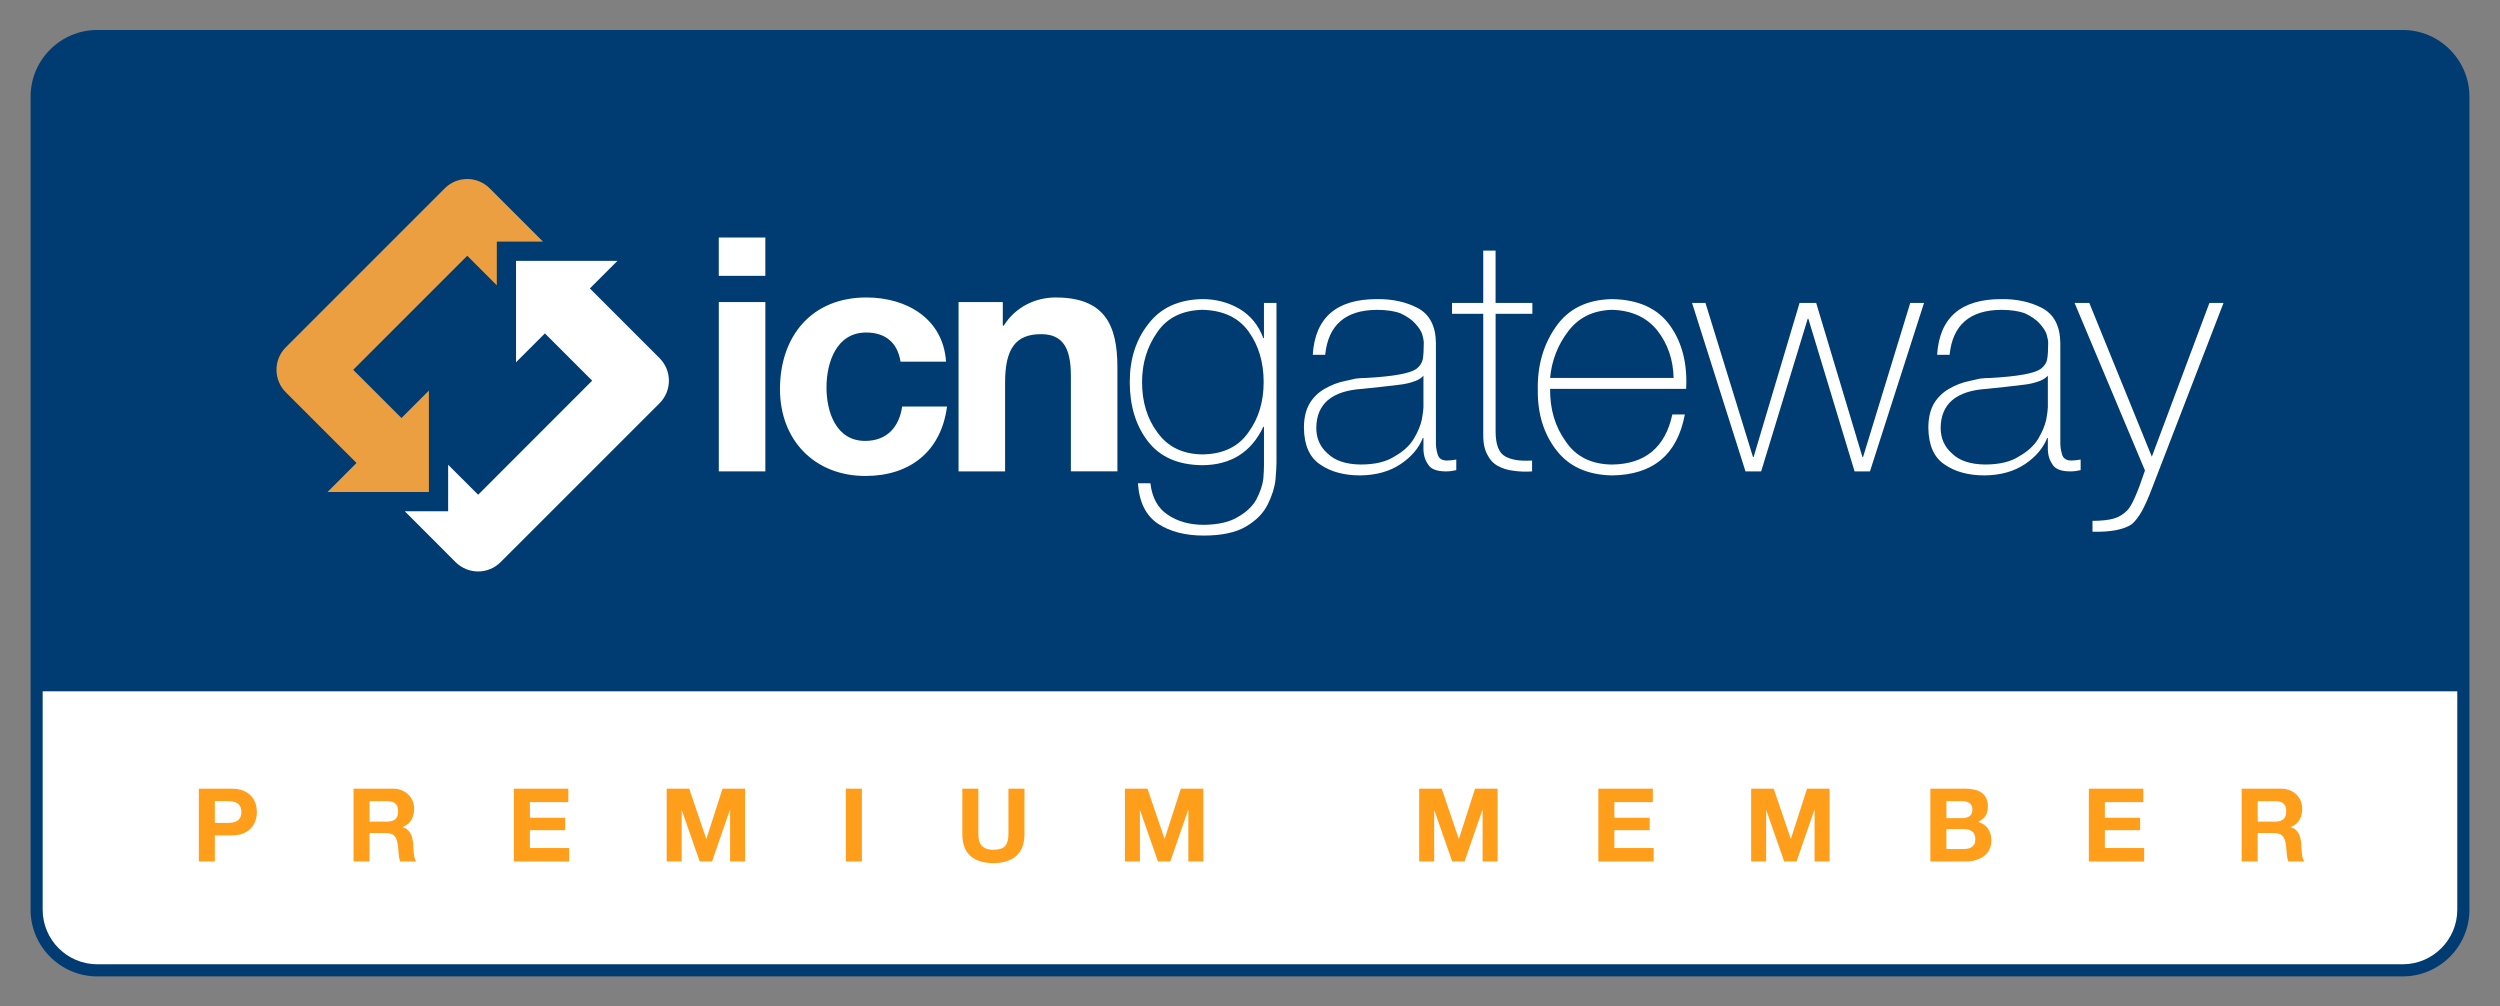<?xml version="1.0" encoding="utf-8"?>
<!-- Generator: Adobe Illustrator 23.0.5, SVG Export Plug-In . SVG Version: 6.00 Build 0)  -->
<svg version="1.1" id="Layer_1" xmlns="http://www.w3.org/2000/svg" xmlns:xlink="http://www.w3.org/1999/xlink" x="0px" y="0px"
	 width="229.381px" height="92.337px" viewBox="0 0 229.381 92.337" enable-background="new 0 0 229.381 92.337"
	 xml:space="preserve">
<rect x="0" y="0" width="229.381" height="92.337" fill="#808080" stroke="none"/>
<g>
	<path fill="#003C71" d="M226.021,8.874c0-3.074-2.493-5.567-5.569-5.567H8.928c-3.077,0-5.567,2.493-5.567,5.567v54.564h222.659
		V8.874z"/>
	<path fill="#FFFFFF" d="M8.929,89.032h211.523c3.076,0,5.569-2.493,5.569-5.567V63.44H3.36v20.025
		C3.36,86.539,5.853,89.032,8.929,89.032"/>
	<path fill="#003C71" d="M220.452,89.587H8.929c-3.376,0-6.124-2.746-6.124-6.124V8.874c0-3.376,2.748-6.124,6.124-6.124h211.523
		c3.378,0,6.124,2.748,6.124,6.124v74.591C226.576,86.841,223.83,89.587,220.452,89.587 M8.929,3.865
		c-2.765,0-5.014,2.249-5.014,5.009v74.591c0,2.763,2.249,5.009,5.014,5.009h211.523c2.763,0,5.009-2.246,5.009-5.009V8.874
		c0-2.76-2.246-5.009-5.009-5.009H8.929z"/>
	<path fill="#EB9F40" d="M44.932,17.282c-0.55-0.55-1.289-0.857-2.061-0.857c-0.775,0-1.515,0.306-2.063,0.854L26.22,31.868
		c-0.548,0.548-0.852,1.289-0.852,2.063c0,0.772,0.304,1.51,0.852,2.061l6.491,6.488l-2.661,2.664h9.302v-9.307l-2.517,2.519
		l-4.428-4.425l10.465-10.465l2.712,2.715v-4.013h4.235L44.932,17.282z"/>
	<path fill="#FFFFFF" d="M60.52,32.865l-6.399-6.399l2.529-2.529h-9.302v9.299l2.649-2.645l4.336,4.334L43.871,45.393l-2.753-2.751
		v4.266h-3.979l4.664,4.671c0.55,0.545,1.291,0.854,2.068,0.854c0.772,0,1.513-0.309,2.058-0.854L60.52,36.993
		C61.659,35.85,61.659,34.006,60.52,32.865"/>
	<path fill="#FFFFFF" d="M70.221,25.309H65.95v-3.516h4.271V25.309z M65.952,27.715h4.271v15.535h-4.271V27.715z"/>
	<path fill="#FFFFFF" d="M82.625,33.183c-0.27-1.742-1.383-2.674-3.156-2.674c-2.734,0-3.636,2.763-3.636,5.045
		c0,2.227,0.871,4.901,3.545,4.901c1.986,0,3.125-1.262,3.397-3.154h4.119c-0.543,4.116-3.4,6.37-7.485,6.37
		c-4.688,0-7.844-3.303-7.844-7.963c0-4.84,2.883-8.414,7.934-8.414c3.668,0,7.034,1.923,7.304,5.888H82.625z"/>
	<path fill="#FFFFFF" d="M87.95,27.714h4.059v2.164h0.089c1.083-1.742,2.944-2.584,4.751-2.584c4.536,0,5.675,2.555,5.675,6.399
		v9.555h-4.268v-8.771c0-2.558-0.748-3.817-2.731-3.817c-2.314,0-3.306,1.293-3.306,4.445v8.144H87.95V27.714z"/>
	<path fill="#FFFFFF" d="M117.12,27.795v14.651c0,0.314-0.029,0.832-0.089,1.552c-0.077,0.726-0.318,1.491-0.719,2.295
		c-0.401,0.801-1.059,1.472-1.981,2.01c-0.929,0.557-2.225,0.837-3.89,0.837c-1.687,0-3.074-0.36-4.17-1.071
		c-1.124-0.746-1.747-1.986-1.863-3.728h1.144c0.157,1.342,0.692,2.307,1.614,2.905c0.902,0.606,2,0.91,3.303,0.91
		c1.349-0.019,2.401-0.27,3.156-0.75c0.762-0.439,1.317-0.975,1.658-1.597c0.343-0.666,0.553-1.289,0.63-1.865
		c0.043-0.557,0.06-0.968,0.06-1.233v-3.552h-0.06c-1.105,2.331-2.968,3.504-5.591,3.525c-2.242-0.022-3.914-0.762-5.021-2.22
		c-1.093-1.428-1.643-3.233-1.643-5.415c0-2.126,0.577-3.911,1.732-5.357c1.124-1.46,2.768-2.205,4.932-2.249
		c1.24,0,2.374,0.299,3.405,0.898c1.018,0.606,1.747,1.501,2.186,2.686h0.058v-3.231H117.12z M106.182,30.48
		c-0.929,1.322-1.395,2.845-1.395,4.57c0,1.834,0.475,3.385,1.426,4.65c0.939,1.303,2.312,1.969,4.109,1.993
		c1.909-0.024,3.323-0.709,4.242-2.051c0.919-1.264,1.38-2.794,1.38-4.592c0-1.805-0.461-3.347-1.38-4.628
		c-0.919-1.281-2.333-1.947-4.242-1.996C108.465,28.475,107.082,29.16,106.182,30.48"/>
	<path fill="#FFFFFF" d="M131.75,40.392c-0.017,0.471,0.029,0.89,0.147,1.26c0.099,0.403,0.386,0.603,0.866,0.603
		c0.205,0,0.49-0.029,0.854-0.089v0.97c-0.326,0.077-0.639,0.116-0.941,0.116c-0.881,0-1.438-0.229-1.675-0.688
		c-0.282-0.401-0.415-0.924-0.396-1.568v-0.808h-0.058c-0.362,0.917-1.03,1.713-2.012,2.377c-1.009,0.685-2.249,1.038-3.728,1.054
		c-1.486,0-2.712-0.331-3.67-0.997c-0.977-0.644-1.477-1.766-1.498-3.361c0-0.91,0.176-1.663,0.533-2.261
		c0.34-0.555,0.794-0.997,1.363-1.322c0.577-0.338,1.197-0.582,1.863-0.717c0.333-0.08,0.661-0.152,0.984-0.222
		c0.321-0.039,0.632-0.06,0.939-0.06c2.456-0.133,3.989-0.405,4.597-0.806c0.34-0.244,0.55-0.55,0.63-0.922
		c0.058-0.367,0.089-0.857,0.089-1.486c0-0.195-0.051-0.463-0.147-0.806c-0.118-0.321-0.34-0.656-0.659-0.997
		c-0.304-0.335-0.736-0.63-1.296-0.898c-0.567-0.224-1.301-0.333-2.201-0.333c-2.886,0.014-4.466,1.392-4.744,4.121h-1.141
		c0.215-3.407,2.176-5.108,5.885-5.108c1.407-0.017,2.652,0.251,3.728,0.808c1.105,0.584,1.67,1.655,1.687,3.212V40.392z
		 M129.682,35.018c-0.381,0.138-0.837,0.234-1.366,0.292c-1.057,0.13-2.155,0.253-3.301,0.367c-2.809,0.179-4.225,1.373-4.242,3.583
		c0,0.958,0.347,1.745,1.054,2.362c0.666,0.647,1.67,0.982,3.009,0.999c1.322,0,2.365-0.251,3.125-0.748
		c0.782-0.442,1.366-0.972,1.749-1.6c0.372-0.618,0.623-1.209,0.748-1.778c0.099-0.555,0.147-0.931,0.147-1.127v-2.893
		C130.382,34.719,130.073,34.898,129.682,35.018"/>
	<path fill="#FFFFFF" d="M140.602,28.793h-3.376v10.791c0,1.204,0.292,1.964,0.878,2.29c0.557,0.323,1.38,0.449,2.468,0.381v0.997
		c-0.591,0.043-1.151,0.022-1.689-0.056c-0.54-0.06-1.028-0.21-1.469-0.454c-0.42-0.236-0.753-0.608-0.997-1.12
		c-0.249-0.499-0.355-1.178-0.326-2.039V28.793h-2.864v-0.999h2.864v-4.799h1.132v4.799h3.376v0.999H140.602z"/>
	<path fill="#FFFFFF" d="M142.226,35.678c-0.019,1.863,0.454,3.465,1.426,4.814c0.936,1.4,2.355,2.111,4.254,2.131
		c3.038-0.039,4.881-1.571,5.535-4.594h1.146c-0.685,3.68-2.912,5.543-6.681,5.591c-2.259-0.048-3.96-0.82-5.108-2.319
		c-1.151-1.486-1.723-3.323-1.701-5.504c-0.048-2.222,0.499-4.155,1.646-5.798c1.144-1.663,2.867-2.512,5.166-2.555
		c2.427,0.043,4.201,0.852,5.328,2.437c1.105,1.554,1.595,3.489,1.469,5.798H142.226z M153.559,34.677
		c-0.041-1.679-0.538-3.134-1.498-4.358c-0.977-1.211-2.365-1.843-4.155-1.892c-1.723,0.048-3.062,0.702-4.02,1.969
		c-0.96,1.26-1.513,2.688-1.66,4.283h11.334V34.677z"/>
	<polygon fill="#FFFFFF" points="160.841,41.932 160.898,41.932 165.114,27.795 166.639,27.795 170.883,41.932 170.941,41.932 
		175.27,27.795 176.534,27.795 171.573,43.25 170.162,43.25 165.92,29.247 165.862,29.247 161.591,43.25 160.153,43.25 
		155.25,27.795 156.48,27.795 	"/>
	<path fill="#FFFFFF" d="M189.041,40.392c-0.019,0.471,0.029,0.89,0.147,1.26c0.097,0.403,0.386,0.603,0.864,0.603
		c0.205,0,0.487-0.029,0.852-0.089v0.97c-0.323,0.077-0.637,0.116-0.939,0.116c-0.881,0-1.438-0.229-1.675-0.688
		c-0.282-0.401-0.415-0.924-0.396-1.568v-0.808h-0.06c-0.359,0.917-1.033,1.713-2.01,2.377c-1.006,0.685-2.251,1.038-3.73,1.054
		c-1.484,0-2.71-0.331-3.668-0.997c-0.977-0.644-1.474-1.766-1.496-3.361c0-0.91,0.176-1.663,0.528-2.261
		c0.343-0.555,0.799-0.997,1.366-1.322c0.574-0.338,1.199-0.582,1.863-0.717c0.333-0.08,0.661-0.152,0.984-0.222
		c0.321-0.039,0.635-0.06,0.939-0.06c2.456-0.133,3.989-0.405,4.597-0.806c0.34-0.244,0.553-0.55,0.627-0.922
		c0.063-0.367,0.092-0.857,0.092-1.486c0-0.195-0.051-0.463-0.15-0.806c-0.116-0.321-0.338-0.656-0.656-0.997
		c-0.306-0.335-0.736-0.63-1.296-0.898c-0.567-0.224-1.303-0.333-2.203-0.333c-2.886,0.014-4.464,1.392-4.741,4.121h-1.144
		c0.215-3.407,2.176-5.108,5.885-5.108c1.409-0.017,2.652,0.251,3.728,0.808c1.108,0.584,1.67,1.655,1.689,3.212v8.928H189.041z
		 M186.971,35.018c-0.381,0.138-0.84,0.234-1.363,0.292c-1.057,0.13-2.16,0.253-3.306,0.367c-2.809,0.179-4.223,1.373-4.242,3.583
		c0,0.958,0.352,1.745,1.057,2.362c0.666,0.647,1.67,0.982,3.009,0.999c1.322,0,2.365-0.251,3.125-0.748
		c0.784-0.442,1.368-0.972,1.752-1.6c0.372-0.618,0.62-1.209,0.746-1.778c0.097-0.555,0.147-0.931,0.147-1.127v-2.893
		C187.67,34.719,187.361,34.898,186.971,35.018"/>
	<path fill="#FFFFFF" d="M190.347,27.794h1.351l5.738,14.108l5.284-14.108h1.293l-6.604,17.12c-0.285,0.748-0.577,1.402-0.869,1.95
		c-0.304,0.538-0.615,0.948-0.941,1.233c-0.743,0.499-1.945,0.731-3.607,0.69v-0.999c0.801,0,1.453-0.068,1.95-0.208
		c0.471-0.13,0.89-0.393,1.264-0.777c0.401-0.42,0.934-1.631,1.6-3.636L190.347,27.794z"/>
	<g>
		<path fill="#FF9E1B" d="M21.255,72.362c0.418,0,0.774,0.061,1.067,0.182c0.293,0.122,0.532,0.283,0.716,0.482
			c0.184,0.2,0.318,0.427,0.402,0.683c0.084,0.256,0.127,0.521,0.127,0.795c0,0.268-0.043,0.532-0.127,0.791
			s-0.218,0.488-0.402,0.687c-0.184,0.2-0.422,0.36-0.716,0.482c-0.293,0.122-0.649,0.183-1.067,0.183h-1.543v2.395h-1.469v-6.681
			H21.255z M20.852,75.506c0.169,0,0.331-0.012,0.486-0.038c0.156-0.024,0.293-0.073,0.412-0.144
			c0.119-0.072,0.213-0.174,0.285-0.305c0.072-0.131,0.108-0.303,0.108-0.515c0-0.212-0.036-0.384-0.108-0.515
			c-0.072-0.131-0.167-0.232-0.285-0.304c-0.119-0.072-0.256-0.12-0.412-0.145c-0.155-0.024-0.318-0.038-0.486-0.038h-1.141v2.002
			H20.852z"/>
		<path fill="#FF9E1B" d="M36.041,72.362c0.3,0,0.57,0.048,0.809,0.145c0.241,0.096,0.446,0.228,0.618,0.397
			c0.171,0.169,0.302,0.364,0.393,0.585c0.09,0.221,0.135,0.46,0.135,0.716c0,0.393-0.082,0.733-0.248,1.02
			c-0.166,0.287-0.436,0.506-0.809,0.655v0.018c0.181,0.051,0.33,0.127,0.449,0.229c0.119,0.104,0.215,0.224,0.29,0.366
			c0.075,0.14,0.129,0.294,0.163,0.463c0.035,0.169,0.058,0.337,0.07,0.505c0.006,0.107,0.013,0.232,0.019,0.375
			c0.006,0.144,0.017,0.29,0.032,0.44c0.015,0.15,0.041,0.292,0.075,0.426c0.034,0.134,0.085,0.248,0.154,0.341h-1.469
			c-0.081-0.212-0.131-0.465-0.15-0.757c-0.018-0.293-0.047-0.575-0.084-0.843c-0.05-0.349-0.155-0.605-0.318-0.768
			c-0.162-0.161-0.427-0.243-0.795-0.243h-1.469v2.611h-1.469v-6.681H36.041z M35.517,75.385c0.337,0,0.59-0.075,0.758-0.225
			c0.169-0.149,0.253-0.393,0.253-0.729c0-0.325-0.084-0.561-0.253-0.707c-0.168-0.147-0.42-0.22-0.758-0.22h-1.609v1.882H35.517z"
			/>
		<path fill="#FF9E1B" d="M52.146,72.362v1.235h-3.528v1.432h3.238v1.142h-3.238v1.637h3.603v1.236h-5.072v-6.681H52.146z"/>
		<path fill="#FF9E1B" d="M63.236,72.362l1.563,4.595h0.018l1.478-4.595h2.068v6.681h-1.376v-4.735H66.97l-1.638,4.735H64.2
			l-1.638-4.688h-0.018v4.688h-1.376v-6.681H63.236z"/>
		<path fill="#FF9E1B" d="M79.079,72.362v6.681h-1.469v-6.681H79.079z"/>
		<path fill="#FF9E1B" d="M93.238,78.534c-0.505,0.44-1.204,0.659-2.096,0.659c-0.905,0-1.605-0.218-2.101-0.655
			c-0.497-0.437-0.744-1.11-0.744-2.021v-4.155h1.469v4.155c0,0.181,0.015,0.358,0.047,0.533s0.096,0.329,0.197,0.463
			c0.1,0.134,0.239,0.244,0.416,0.328c0.178,0.084,0.416,0.126,0.716,0.126c0.524,0,0.885-0.117,1.085-0.35
			c0.2-0.235,0.3-0.601,0.3-1.1v-4.155h1.469v4.155C93.996,77.422,93.743,78.094,93.238,78.534z"/>
		<path fill="#FF9E1B" d="M105.283,72.362l1.563,4.595h0.018l1.478-4.595h2.068v6.681h-1.376v-4.735h-0.018l-1.638,4.735h-1.132
			l-1.638-4.688h-0.018v4.688h-1.376v-6.681H105.283z"/>
		<path fill="#FF9E1B" d="M132.281,72.362l1.563,4.595h0.018l1.478-4.595h2.068v6.681h-1.376v-4.735h-0.018l-1.638,4.735h-1.132
			l-1.638-4.688h-0.018v4.688h-1.376v-6.681H132.281z"/>
		<path fill="#FF9E1B" d="M151.651,72.362v1.235h-3.528v1.432h3.238v1.142h-3.238v1.637h3.603v1.236h-5.072v-6.681H151.651z"/>
		<path fill="#FF9E1B" d="M162.741,72.362l1.563,4.595h0.018l1.478-4.595h2.068v6.681h-1.376v-4.735h-0.018l-1.638,4.735h-1.132
			l-1.638-4.688h-0.018v4.688h-1.376v-6.681H162.741z"/>
		<path fill="#FF9E1B" d="M180.259,72.362c0.319,0,0.609,0.027,0.871,0.084c0.262,0.056,0.486,0.148,0.673,0.276
			c0.187,0.128,0.332,0.298,0.436,0.51c0.103,0.212,0.154,0.474,0.154,0.786c0,0.337-0.077,0.617-0.229,0.842
			c-0.153,0.225-0.379,0.409-0.678,0.552c0.411,0.119,0.719,0.326,0.922,0.622c0.202,0.297,0.304,0.654,0.304,1.071
			c0,0.337-0.065,0.629-0.196,0.875c-0.131,0.247-0.308,0.448-0.529,0.603c-0.221,0.156-0.474,0.272-0.759,0.346
			c-0.283,0.075-0.575,0.113-0.874,0.113h-3.238v-6.681H180.259z M180.073,75.066c0.262,0,0.477-0.062,0.646-0.187
			c0.169-0.125,0.253-0.328,0.253-0.608c0-0.156-0.028-0.284-0.084-0.384c-0.056-0.1-0.131-0.178-0.224-0.234
			c-0.093-0.057-0.201-0.095-0.323-0.118c-0.122-0.021-0.248-0.032-0.379-0.032h-1.376v1.563H180.073z M180.157,77.902
			c0.143,0,0.281-0.014,0.412-0.043c0.131-0.027,0.246-0.075,0.346-0.14c0.1-0.066,0.179-0.154,0.239-0.267
			c0.059-0.112,0.088-0.256,0.088-0.431c0-0.342-0.096-0.588-0.29-0.734c-0.193-0.146-0.449-0.22-0.767-0.22h-1.6v1.835H180.157z"/>
		<path fill="#FF9E1B" d="M196.654,72.362v1.235h-3.528v1.432h3.238v1.142h-3.238v1.637h3.603v1.236h-5.072v-6.681H196.654z"/>
		<path fill="#FF9E1B" d="M209.279,72.362c0.3,0,0.57,0.048,0.809,0.145c0.241,0.096,0.446,0.228,0.618,0.397
			c0.171,0.169,0.302,0.364,0.393,0.585c0.09,0.221,0.135,0.46,0.135,0.716c0,0.393-0.082,0.733-0.248,1.02
			c-0.166,0.287-0.436,0.506-0.809,0.655v0.018c0.181,0.051,0.33,0.127,0.449,0.229c0.119,0.104,0.215,0.224,0.29,0.366
			c0.075,0.14,0.129,0.294,0.163,0.463c0.035,0.169,0.058,0.337,0.07,0.505c0.006,0.107,0.013,0.232,0.019,0.375
			c0.006,0.144,0.017,0.29,0.033,0.44c0.015,0.15,0.041,0.292,0.075,0.426c0.034,0.134,0.085,0.248,0.154,0.341h-1.469
			c-0.081-0.212-0.131-0.465-0.15-0.757c-0.018-0.293-0.047-0.575-0.084-0.843c-0.05-0.349-0.155-0.605-0.318-0.768
			c-0.162-0.161-0.427-0.243-0.795-0.243h-1.469v2.611h-1.469v-6.681H209.279z M208.755,75.385c0.337,0,0.59-0.075,0.758-0.225
			c0.169-0.149,0.253-0.393,0.253-0.729c0-0.325-0.084-0.561-0.253-0.707c-0.168-0.147-0.42-0.22-0.758-0.22h-1.609v1.882H208.755z"
			/>
	</g>
</g>
</svg>
